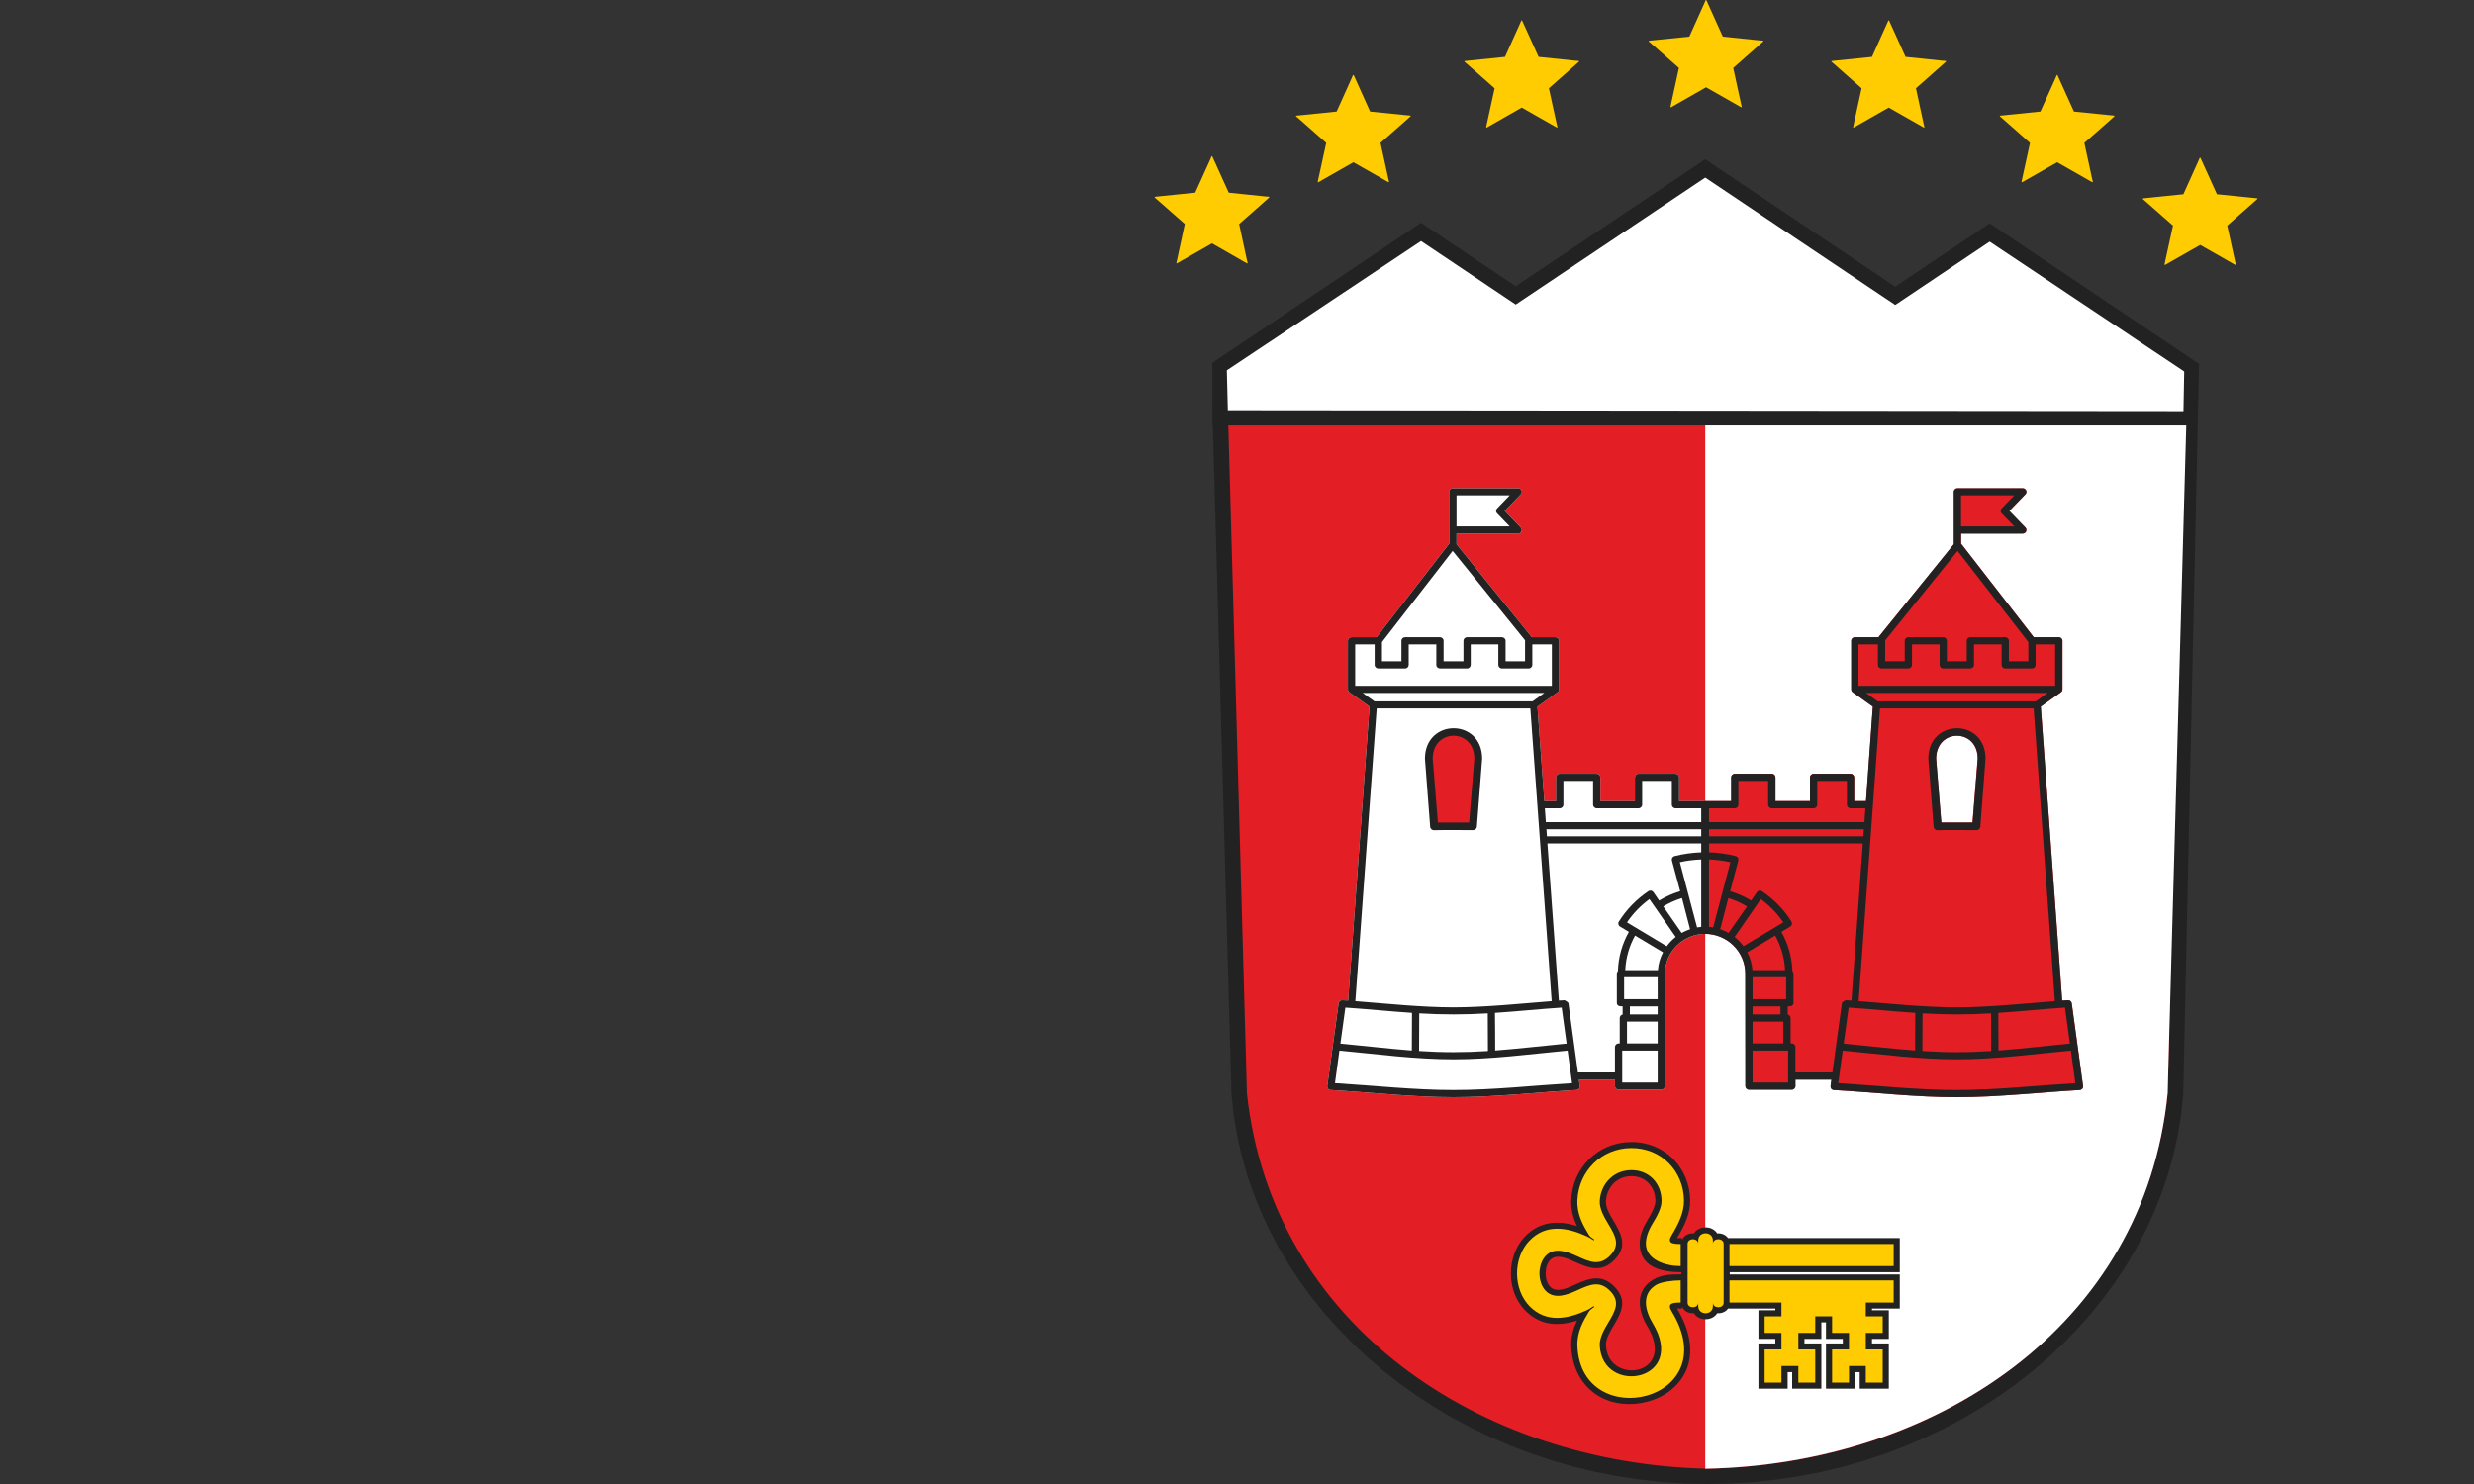 <svg xmlns="http://www.w3.org/2000/svg" fill="none" viewBox="0 0 30 18" height="18" width="30">
<rect x="0" y="0" width="30" height="18" fill="#333333" stroke="none"/>
<path fill="#222222" d="M26.474 13.28L26.448 13.528L26.408 13.77L26.355 14.009L26.29 14.243L26.212 14.474L26.122 14.699L26.021 14.92L25.908 15.135L25.785 15.345L25.651 15.549L25.506 15.746L25.352 15.938L25.188 16.122L25.015 16.3L24.833 16.471L24.643 16.634L24.444 16.789L24.238 16.936L24.024 17.075L23.802 17.206L23.574 17.327L23.34 17.439L23.099 17.542L22.852 17.636L22.6 17.719L22.342 17.792L22.08 17.855L21.813 17.906L21.541 17.947L21.266 17.977L20.988 17.994L20.706 18L20.426 17.994L20.149 17.976L19.875 17.945L19.605 17.904L19.339 17.852L19.077 17.789L18.82 17.715L18.568 17.631L18.321 17.538L18.08 17.434L17.845 17.321L17.616 17.199L17.395 17.069L17.18 16.929L16.973 16.782L16.774 16.626L16.582 16.463L16.4 16.292L16.226 16.114L16.061 15.929L15.906 15.738L15.761 15.54L15.626 15.335L15.501 15.126L15.388 14.91L15.286 14.69L15.196 14.464L15.117 14.233L15.052 13.999L14.999 13.76L14.959 13.518L14.933 13.27L14.707 5.16H14.702L14.701 4.401L17.232 2.702L18.38 3.472L20.678 1.932L22.982 3.477L24.127 2.709L26.666 4.414L26.474 13.28Z" clip-rule="evenodd" fill-rule="evenodd"></path>
<path fill="#E31E24" d="M26.286 13.268L26.462 5.161H14.895L15.12 13.258C15.421 16.079 17.959 17.754 20.705 17.815C23.462 17.76 25.983 16.097 26.286 13.268Z" clip-rule="evenodd" fill-rule="evenodd"></path>
<path fill="#FECC00" d="M18.473 0.284L18.657 0.69L19.102 0.736C19.159 0.741 19.164 0.734 19.119 0.773L18.782 1.071L18.876 1.501C18.888 1.556 18.897 1.558 18.845 1.528L18.453 1.305L18.066 1.526C18.016 1.554 18.017 1.563 18.029 1.505L18.124 1.071L17.791 0.777C17.748 0.739 17.739 0.742 17.799 0.736L18.25 0.69L18.431 0.288C18.454 0.237 18.449 0.229 18.473 0.284ZM16.431 0.946L16.614 1.353L17.06 1.398C17.117 1.404 17.122 1.396 17.077 1.436L16.74 1.733L16.834 2.163C16.846 2.218 16.855 2.221 16.803 2.191L16.411 1.968L16.024 2.189C15.974 2.217 15.974 2.226 15.987 2.168L16.082 1.733L15.749 1.439C15.706 1.401 15.697 1.405 15.758 1.399L16.208 1.353L16.389 0.951C16.412 0.899 16.407 0.892 16.431 0.946ZM14.716 1.931L14.9 2.337L15.345 2.383C15.402 2.388 15.407 2.381 15.363 2.42L15.026 2.717L15.119 3.148C15.132 3.203 15.14 3.205 15.088 3.176L14.697 2.952L14.309 3.173C14.259 3.201 14.26 3.21 14.273 3.152L14.367 2.717L14.034 2.424C13.992 2.386 13.983 2.389 14.043 2.383L14.493 2.337L14.675 1.935C14.698 1.883 14.692 1.876 14.716 1.931ZM22.923 0.284L23.107 0.69L23.552 0.736C23.609 0.741 23.614 0.734 23.569 0.773L23.233 1.071L23.326 1.501C23.338 1.556 23.347 1.558 23.295 1.528L22.903 1.305L22.516 1.526C22.466 1.554 22.467 1.563 22.479 1.505L22.574 1.071L22.241 0.777C22.198 0.739 22.19 0.742 22.25 0.736L22.7 0.69L22.881 0.288C22.905 0.237 22.899 0.229 22.923 0.284ZM24.965 0.946L25.149 1.353L25.594 1.398C25.651 1.404 25.656 1.396 25.612 1.436L25.275 1.733L25.368 2.163C25.381 2.218 25.389 2.221 25.337 2.191L24.946 1.968L24.558 2.189C24.509 2.217 24.509 2.226 24.521 2.168L24.616 1.733L24.283 1.439C24.241 1.401 24.232 1.405 24.292 1.399L24.742 1.353L24.924 0.951C24.947 0.899 24.941 0.892 24.965 0.946ZM26.699 1.95L26.883 2.356L27.328 2.401C27.385 2.407 27.39 2.4 27.345 2.439L27.008 2.736L27.102 3.166C27.114 3.222 27.123 3.224 27.071 3.194L26.68 2.971L26.292 3.192C26.242 3.22 26.243 3.229 26.255 3.171L26.35 2.736L26.017 2.443C25.974 2.405 25.966 2.408 26.026 2.402L26.476 2.356L26.657 1.954C26.68 1.903 26.675 1.895 26.699 1.95ZM20.708 0.038L20.891 0.444L21.337 0.49C21.394 0.495 21.399 0.488 21.354 0.527L21.017 0.824L21.111 1.254C21.123 1.31 21.132 1.312 21.08 1.282L20.688 1.059L20.301 1.28C20.251 1.308 20.252 1.317 20.264 1.259L20.359 0.824L20.026 0.531C19.983 0.493 19.974 0.496 20.034 0.49L20.485 0.444L20.666 0.042C20.689 -0.01 20.683 -0.017 20.708 0.038Z" clip-rule="evenodd" fill-rule="evenodd"></path>
<path fill="white" d="M24.127 2.931L26.486 4.506L26.477 4.987L14.889 4.976L14.877 4.492L17.232 2.924L18.38 3.694L20.678 2.154L22.982 3.699L24.127 2.931ZM20.678 5.161H26.511L26.285 13.258C26.01 16.088 23.461 17.763 20.678 17.815V5.161Z" clip-rule="evenodd" fill-rule="evenodd"></path>
<path fill="#FECC00" d="M20.679 15.929V14.96C20.636 14.961 20.593 14.989 20.593 15.046V15.087C20.592 15.013 20.464 15.014 20.464 15.088V15.801C20.464 15.875 20.592 15.876 20.593 15.802V15.842C20.593 15.899 20.636 15.928 20.679 15.929ZM20.323 15.799C20.279 15.799 20.249 15.803 20.231 15.811C20.233 15.834 20.247 15.868 20.273 15.911C20.311 15.972 20.345 16.036 20.373 16.103C20.403 16.176 20.421 16.251 20.42 16.328C20.419 16.481 20.357 16.659 20.229 16.787C20.123 16.892 19.974 16.964 19.778 16.963C19.597 16.961 19.441 16.892 19.326 16.78C19.209 16.666 19.136 16.507 19.128 16.334C19.119 16.157 19.199 16.024 19.265 15.913C19.293 15.867 19.343 15.86 19.329 15.845C19.323 15.839 19.293 15.87 19.241 15.893C19.166 15.927 19.083 15.965 18.98 15.979C18.956 15.983 18.931 15.985 18.906 15.985C18.755 15.988 18.636 15.933 18.55 15.846C18.468 15.764 18.419 15.652 18.402 15.536C18.399 15.511 18.396 15.485 18.396 15.458C18.395 15.423 18.398 15.389 18.402 15.356C18.419 15.242 18.466 15.133 18.544 15.05C18.627 14.963 18.742 14.906 18.887 14.903C18.918 14.903 18.949 14.905 18.98 14.909C19.083 14.923 19.166 14.961 19.241 14.995C19.293 15.019 19.323 15.05 19.329 15.044C19.343 15.029 19.293 15.022 19.265 14.975C19.199 14.865 19.119 14.731 19.128 14.554C19.136 14.382 19.209 14.223 19.326 14.108C19.441 13.997 19.597 13.927 19.778 13.926C19.974 13.924 20.123 13.996 20.229 14.102C20.357 14.229 20.419 14.408 20.42 14.561C20.421 14.638 20.403 14.713 20.373 14.785C20.345 14.853 20.311 14.916 20.273 14.977C20.247 15.021 20.233 15.055 20.231 15.078C20.249 15.085 20.279 15.089 20.323 15.09V15.358C20.224 15.358 20.145 15.34 20.086 15.305C20.045 15.281 20.013 15.249 19.991 15.21C19.969 15.172 19.958 15.13 19.958 15.083C19.958 15.012 19.985 14.931 20.039 14.841C20.071 14.788 20.101 14.735 20.12 14.687C20.138 14.644 20.149 14.602 20.148 14.564C20.147 14.472 20.111 14.365 20.035 14.289C19.977 14.231 19.893 14.192 19.78 14.193C19.675 14.194 19.584 14.234 19.518 14.298C19.448 14.366 19.404 14.462 19.399 14.567C19.395 14.665 19.452 14.761 19.499 14.84C19.585 14.983 19.653 15.097 19.527 15.227C19.398 15.362 19.276 15.306 19.127 15.238C19.069 15.212 19.005 15.182 18.943 15.174C18.924 15.171 18.907 15.171 18.892 15.171C18.828 15.172 18.779 15.196 18.744 15.232C18.705 15.273 18.681 15.331 18.672 15.393C18.669 15.413 18.668 15.434 18.668 15.453C18.668 15.468 18.669 15.483 18.672 15.5C18.681 15.562 18.705 15.62 18.745 15.66C18.781 15.696 18.833 15.719 18.902 15.718C18.913 15.718 18.927 15.717 18.943 15.714C19.005 15.706 19.069 15.676 19.127 15.65C19.276 15.582 19.398 15.527 19.527 15.661C19.653 15.792 19.585 15.905 19.499 16.049C19.452 16.128 19.395 16.224 19.399 16.322C19.404 16.426 19.448 16.522 19.518 16.591C19.584 16.655 19.675 16.695 19.78 16.696C19.893 16.697 19.977 16.657 20.035 16.6C20.111 16.524 20.147 16.417 20.148 16.325C20.149 16.286 20.138 16.245 20.12 16.202C20.101 16.153 20.071 16.101 20.039 16.047C19.985 15.958 19.958 15.877 19.958 15.806H19.958C19.958 15.758 19.969 15.716 19.991 15.678C20.013 15.639 20.045 15.608 20.086 15.584C20.145 15.549 20.224 15.531 20.323 15.531V15.799Z" clip-rule="evenodd" fill-rule="evenodd"></path>
<path fill="#222222" d="M20.389 15.431C20.152 15.431 19.883 15.374 19.883 15.083C19.883 14.985 19.924 14.887 19.975 14.804C20.012 14.742 20.075 14.637 20.074 14.565C20.072 14.397 19.956 14.265 19.781 14.266C19.606 14.267 19.482 14.402 19.474 14.57C19.47 14.649 19.524 14.738 19.563 14.803C19.661 14.968 19.738 15.115 19.581 15.277C19.425 15.44 19.274 15.386 19.095 15.305C19.012 15.267 18.875 15.201 18.798 15.282C18.725 15.359 18.723 15.532 18.799 15.609C18.875 15.687 19.014 15.621 19.095 15.584C19.274 15.502 19.425 15.449 19.581 15.611C19.738 15.774 19.661 15.921 19.563 16.085C19.524 16.151 19.47 16.24 19.474 16.318C19.497 16.808 20.34 16.688 19.975 16.085C19.86 15.895 19.825 15.651 20.048 15.521C20.156 15.457 20.269 15.458 20.389 15.457V15.431ZM20.397 15.042C20.418 14.982 20.482 14.955 20.541 14.96C20.601 14.863 20.762 14.863 20.823 14.96C20.873 14.956 20.926 14.975 20.954 15.017H23.037V15.431H20.975V15.458H23.037V15.872H22.7V15.893H22.904V16.24H22.7V16.295H22.904V16.844H22.551V16.643H22.495V16.844H22.142V16.295H22.346V16.24H22.142V16.039H22.086V16.24H21.881V16.295H22.086V16.844H21.732V16.643H21.677V16.844H21.323V16.295H21.528V16.24H21.323V15.893H21.528V15.872H20.954C20.926 15.914 20.873 15.932 20.823 15.929C20.762 16.026 20.601 16.026 20.541 15.929C20.481 15.933 20.418 15.906 20.397 15.847V15.872L20.336 15.872C20.337 15.873 20.337 15.873 20.337 15.874C20.518 16.173 20.586 16.544 20.314 16.814C20.189 16.937 20.017 17.009 19.842 17.026C19.398 17.069 19.074 16.778 19.053 16.338C19.047 16.218 19.077 16.116 19.123 16.018C18.903 16.088 18.68 16.082 18.497 15.897C18.264 15.663 18.264 15.238 18.49 15C18.672 14.809 18.9 14.801 19.123 14.871C19.077 14.772 19.047 14.671 19.053 14.551C19.072 14.163 19.378 13.856 19.777 13.852C20.186 13.849 20.49 14.163 20.495 14.56C20.497 14.725 20.421 14.876 20.337 15.015C20.337 15.015 20.337 15.016 20.336 15.017H20.397V15.042Z" clip-rule="evenodd" fill-rule="evenodd"></path>
<path fill="#FECC00" d="M20.593 15.087C20.592 15.012 20.464 15.013 20.464 15.087V15.8C20.464 15.875 20.592 15.875 20.593 15.801V15.842C20.593 15.958 20.771 15.958 20.771 15.842V15.801C20.772 15.875 20.901 15.875 20.901 15.8V15.087C20.901 15.013 20.772 15.012 20.771 15.087V15.046C20.771 14.93 20.593 14.93 20.593 15.046V15.087ZM22.963 15.357H20.972V15.089H22.963V15.357ZM22.83 16.77H22.625V16.569H22.421V16.77H22.216V16.368H22.421V16.167H22.216V15.966H22.012V16.167H21.807V16.368H22.012V16.77H21.807V16.569H21.602V16.77H21.398V16.368H21.602V16.167H21.398V15.966H21.602V15.799H20.972V15.53H22.963V15.799H22.625V15.966H22.83V16.167H22.625V16.368H22.83V16.77ZM20.38 15.799C20.266 15.799 20.215 15.815 20.274 15.911C20.934 17.004 19.179 17.39 19.128 16.334C19.119 16.157 19.199 16.023 19.265 15.913C19.293 15.866 19.344 15.859 19.329 15.845C19.324 15.838 19.293 15.869 19.241 15.893C19.01 15.998 18.753 16.05 18.55 15.846C18.346 15.64 18.345 15.259 18.545 15.05C18.744 14.84 19.004 14.887 19.241 14.995C19.293 15.018 19.324 15.049 19.329 15.043C19.344 15.028 19.293 15.021 19.265 14.975C19.199 14.864 19.119 14.731 19.128 14.554C19.145 14.205 19.419 13.928 19.778 13.925C20.145 13.922 20.416 14.204 20.42 14.56C20.422 14.71 20.35 14.851 20.274 14.977C20.215 15.073 20.265 15.089 20.38 15.089V15.357C20.2 15.357 19.958 15.284 19.958 15.083C19.958 15.011 19.985 14.93 20.039 14.841C20.085 14.764 20.15 14.655 20.148 14.563C20.146 14.354 19.997 14.191 19.78 14.193C19.566 14.194 19.41 14.36 19.399 14.567C19.395 14.665 19.452 14.76 19.499 14.84C19.585 14.983 19.652 15.096 19.527 15.227C19.398 15.361 19.276 15.306 19.127 15.238C19.01 15.185 18.851 15.119 18.744 15.232C18.643 15.338 18.642 15.555 18.745 15.659C18.853 15.768 19.012 15.702 19.127 15.65C19.276 15.582 19.398 15.526 19.527 15.661C19.652 15.791 19.585 15.905 19.499 16.048C19.452 16.128 19.395 16.224 19.399 16.321C19.429 16.933 20.469 16.756 20.039 16.047C19.947 15.894 19.901 15.691 20.086 15.583C20.145 15.549 20.282 15.53 20.38 15.53V15.799Z"></path>
<path fill="white" d="M18.727 9.717H18.87V9.43C18.87 9.405 18.888 9.385 18.914 9.385H19.361C19.386 9.385 19.406 9.404 19.406 9.429V9.717H19.825V9.43C19.825 9.405 19.843 9.385 19.869 9.385H20.316C20.341 9.385 20.361 9.404 20.361 9.429V9.717H20.676C20.701 9.717 20.721 9.736 20.721 9.761V11.269C20.721 11.309 20.721 11.327 20.682 11.327C20.414 11.327 20.19 11.54 20.19 11.81C20.19 12.264 20.189 12.719 20.189 13.174C20.189 13.197 20.17 13.217 20.145 13.217H19.627C19.603 13.217 19.583 13.197 19.583 13.174V13.095H19.146L19.156 13.17C19.159 13.196 19.143 13.22 19.116 13.221C18.619 13.25 18.124 13.308 17.625 13.308C17.128 13.308 16.632 13.25 16.136 13.221C16.11 13.219 16.091 13.198 16.095 13.172L16.232 12.171C16.234 12.148 16.255 12.13 16.279 12.132L16.348 12.137L16.607 8.571L16.365 8.398C16.352 8.389 16.345 8.377 16.345 8.361V7.772C16.345 7.748 16.364 7.729 16.389 7.729H16.693L17.574 6.593V6.431L17.573 6.429V5.965C17.573 5.941 17.593 5.922 17.617 5.922H18.41C18.434 5.922 18.454 5.941 18.454 5.965C18.454 5.978 18.448 5.989 18.44 5.997L18.246 6.197L18.442 6.399C18.458 6.416 18.458 6.444 18.44 6.46C18.432 6.468 18.421 6.472 18.41 6.472L17.662 6.472V6.601L18.575 7.729H18.861C18.886 7.729 18.906 7.747 18.906 7.772V8.362C18.906 8.377 18.898 8.39 18.886 8.398L18.643 8.571L18.727 9.717Z" clip-rule="evenodd" fill-rule="evenodd"></path>
<path fill="#E31E24" d="M17.827 10.01L17.894 9.187C17.894 8.792 17.358 8.794 17.358 9.187L17.425 10.01H17.827ZM23.737 5.922H24.529C24.553 5.922 24.573 5.941 24.573 5.965C24.573 5.978 24.568 5.989 24.559 5.997L24.366 6.197L24.561 6.399C24.578 6.416 24.577 6.444 24.559 6.46C24.551 6.468 24.54 6.472 24.529 6.472L23.781 6.472V6.594L24.662 7.729H24.966C24.99 7.729 25.01 7.749 25.01 7.772V8.361C25.01 8.377 25.003 8.39 24.99 8.398L24.747 8.571L25.007 12.137L25.076 12.132C25.1 12.13 25.121 12.148 25.123 12.171L25.26 13.172C25.264 13.198 25.245 13.219 25.219 13.221C24.723 13.25 24.227 13.308 23.729 13.308C23.231 13.308 22.736 13.25 22.239 13.221C22.211 13.22 22.196 13.196 22.199 13.17L22.209 13.095H21.772V13.174C21.772 13.197 21.752 13.217 21.728 13.217H21.21C21.185 13.217 21.166 13.197 21.166 13.174C21.166 12.719 21.165 12.264 21.165 11.81C21.165 11.54 20.941 11.327 20.673 11.327C20.634 11.327 20.634 11.31 20.634 11.269V9.761C20.634 9.736 20.654 9.717 20.679 9.717H20.994V9.429C20.994 9.404 21.014 9.385 21.038 9.385H21.486C21.511 9.385 21.53 9.405 21.53 9.43V9.717H21.949V9.429C21.949 9.404 21.969 9.385 21.994 9.385H22.441C22.466 9.385 22.485 9.405 22.485 9.43V9.717H22.628L22.711 8.571L22.469 8.398C22.457 8.39 22.449 8.377 22.449 8.362V7.772C22.449 7.748 22.469 7.729 22.494 7.729H22.779L23.693 6.601V5.965C23.693 5.941 23.713 5.922 23.737 5.922Z" clip-rule="evenodd" fill-rule="evenodd"></path>
<path fill="white" d="M23.477 9.203L23.54 9.977H23.918L23.981 9.203C23.981 8.83 23.477 8.832 23.477 9.203Z" clip-rule="evenodd" fill-rule="evenodd"></path>
<path fill="#222222" d="M16.242 12.743C16.702 12.786 17.162 12.849 17.625 12.849C18.089 12.849 18.549 12.786 19.009 12.743L19.063 13.138C18.584 13.167 18.106 13.221 17.625 13.221C17.145 13.221 16.667 13.167 16.188 13.138L16.242 12.743ZM16.667 8.507H18.584L18.726 8.405H16.524L16.667 8.507ZM16.694 8.593L16.435 12.143C16.831 12.174 17.228 12.217 17.625 12.218C18.022 12.217 18.42 12.174 18.816 12.143L18.557 8.593H16.694ZM18.818 7.816H18.581V8.065C18.581 8.088 18.562 8.108 18.537 8.108H18.213C18.188 8.108 18.169 8.088 18.169 8.065V7.816H17.834V8.063C17.834 8.088 17.815 8.108 17.79 8.108H17.462C17.437 8.108 17.417 8.089 17.417 8.065V7.816H17.082V8.063C17.082 8.088 17.063 8.108 17.038 8.108H16.715C16.69 8.108 16.669 8.089 16.669 8.065V7.816H16.433V8.318H18.818V7.816ZM17.12 12.742C16.831 12.72 16.542 12.685 16.254 12.658L16.314 12.221C16.583 12.239 16.852 12.267 17.122 12.285C17.121 12.376 17.12 12.641 17.12 12.742ZM18.043 12.748C17.76 12.767 17.49 12.767 17.208 12.748C17.208 12.653 17.209 12.382 17.21 12.291C17.491 12.308 17.76 12.308 18.041 12.291C18.042 12.385 18.043 12.656 18.043 12.748ZM18.494 7.767L17.615 6.682L16.758 7.788V8.021H16.994V7.772C16.994 7.748 17.014 7.729 17.038 7.729H17.461C17.485 7.729 17.505 7.748 17.505 7.772V8.021H17.746V7.773C17.746 7.749 17.765 7.729 17.79 7.729H18.211C18.236 7.729 18.257 7.748 18.257 7.772V8.021H18.493V7.773C18.493 7.771 18.494 7.769 18.494 7.767ZM17.662 6.008V6.385H18.307L18.154 6.227C18.137 6.21 18.137 6.184 18.154 6.167L18.307 6.008H17.662ZM19.764 12.304H20.101V12.206H19.764V12.304ZM19.729 12.656H20.101V12.391H19.729V12.656ZM19.827 11.348C19.757 11.473 19.715 11.615 19.708 11.767H20.104C20.11 11.689 20.131 11.616 20.166 11.551L19.827 11.348ZM20.211 11.477C20.242 11.435 20.279 11.397 20.32 11.365C20.091 11.036 20.099 11.046 20.001 10.906C19.895 10.984 19.802 11.079 19.729 11.188C19.884 11.281 19.922 11.304 20.211 11.477ZM20.396 10.893C20.315 10.918 20.239 10.952 20.169 10.995L20.392 11.316C20.425 11.298 20.459 11.283 20.494 11.271C20.462 11.145 20.429 11.019 20.396 10.893ZM20.633 10.425C20.545 10.428 20.457 10.438 20.37 10.458C20.464 10.81 20.482 10.878 20.579 11.249C20.597 11.246 20.615 11.244 20.633 11.242V10.425ZM19.671 13.13H20.101V12.743H19.671V13.13ZM18.727 9.717H18.869V9.43C18.869 9.405 18.888 9.385 18.914 9.385H19.361C19.386 9.385 19.406 9.404 19.406 9.429V9.717H19.825V9.43C19.825 9.405 19.843 9.385 19.869 9.385H20.316C20.341 9.385 20.361 9.404 20.361 9.429V9.717H20.676C20.701 9.717 20.721 9.736 20.721 9.761V11.269C20.721 11.309 20.721 11.327 20.682 11.327C20.414 11.327 20.19 11.539 20.19 11.81C20.19 12.264 20.189 12.719 20.189 13.174C20.189 13.197 20.169 13.217 20.145 13.217H19.627C19.603 13.217 19.583 13.197 19.583 13.174V13.095H19.146L19.156 13.17C19.159 13.196 19.143 13.22 19.115 13.221C18.619 13.25 18.124 13.308 17.625 13.308C17.127 13.308 16.632 13.25 16.135 13.221C16.11 13.219 16.091 13.198 16.095 13.172L16.232 12.171C16.234 12.148 16.255 12.13 16.278 12.132L16.348 12.136L16.607 8.571L16.365 8.398C16.352 8.389 16.345 8.377 16.345 8.36V7.772C16.345 7.748 16.364 7.729 16.389 7.729H16.693L17.574 6.593V6.431L17.573 6.429V5.965C17.573 5.941 17.593 5.922 17.617 5.922H18.41C18.434 5.922 18.454 5.941 18.454 5.965C18.454 5.977 18.448 5.989 18.44 5.997L18.246 6.197L18.441 6.399C18.458 6.416 18.457 6.443 18.44 6.46C18.431 6.468 18.421 6.472 18.41 6.472L17.662 6.472V6.601L18.575 7.729H18.861C18.886 7.729 18.906 7.748 18.906 7.772V8.362C18.906 8.377 18.898 8.39 18.886 8.398L18.643 8.571L18.727 9.717ZM18.745 9.972H20.633V9.804H20.317C20.293 9.804 20.273 9.784 20.273 9.761V9.472H19.913V9.761C19.913 9.784 19.893 9.804 19.869 9.804H19.362C19.338 9.804 19.318 9.784 19.318 9.761V9.472H18.958V9.761C18.958 9.784 18.938 9.804 18.914 9.804H18.733L18.745 9.972ZM18.758 10.144H20.633V10.058H18.752L18.758 10.144ZM19.134 13.008H19.583V12.7C19.583 12.676 19.603 12.656 19.627 12.656H19.641V12.349C19.641 12.328 19.655 12.309 19.676 12.305V12.206C19.645 12.206 19.606 12.205 19.606 12.162V11.811C19.606 11.798 19.611 11.787 19.619 11.779C19.624 11.607 19.672 11.445 19.752 11.303L19.645 11.239C19.624 11.226 19.617 11.2 19.63 11.179C19.719 11.035 19.846 10.905 19.988 10.81C20.008 10.796 20.035 10.801 20.049 10.821L20.119 10.923C20.198 10.875 20.283 10.837 20.374 10.81C20.341 10.685 20.308 10.561 20.274 10.437C20.268 10.414 20.282 10.39 20.306 10.384C20.412 10.357 20.523 10.342 20.633 10.338V10.23H18.764L18.903 12.136L18.972 12.132C18.972 12.132 19.016 12.152 19.019 12.169L19.134 13.008ZM20.101 11.853H19.694V12.119H20.101V11.853ZM18.997 12.658C18.709 12.685 18.42 12.72 18.131 12.742C18.131 12.643 18.13 12.378 18.128 12.285C18.398 12.267 18.667 12.239 18.937 12.221L18.997 12.658Z" clip-rule="evenodd" fill-rule="evenodd"></path>
<path fill="#222222" d="M25.112 12.743C24.651 12.786 24.192 12.849 23.728 12.849C23.265 12.849 22.805 12.786 22.345 12.743L22.291 13.138C22.77 13.167 23.248 13.221 23.728 13.221C24.209 13.221 24.687 13.167 25.166 13.138L25.112 12.743ZM24.686 8.507H22.77L22.627 8.405H24.829L24.686 8.507ZM24.66 8.593L24.918 12.143C24.523 12.174 24.125 12.217 23.728 12.218C23.331 12.217 22.934 12.174 22.538 12.143L22.797 8.593H24.66ZM22.536 7.816H22.772V8.065C22.772 8.088 22.792 8.108 22.816 8.108H23.141C23.165 8.108 23.185 8.088 23.185 8.065V7.816H23.52V8.063C23.52 8.088 23.538 8.108 23.564 8.108H23.892C23.917 8.108 23.937 8.089 23.937 8.065V7.816H24.272V8.063C24.272 8.088 24.29 8.108 24.316 8.108H24.639C24.664 8.108 24.684 8.089 24.684 8.065V7.816H24.921V8.318H22.536V7.816ZM24.234 12.742C24.523 12.72 24.812 12.685 25.1 12.658L25.04 12.221C24.77 12.239 24.501 12.267 24.232 12.285C24.233 12.376 24.234 12.641 24.234 12.742ZM23.311 12.748C23.593 12.767 23.864 12.767 24.146 12.748C24.146 12.653 24.145 12.382 24.144 12.291C23.863 12.308 23.594 12.308 23.313 12.291C23.312 12.385 23.311 12.656 23.311 12.748ZM22.86 7.767L23.738 6.682L24.596 7.788V8.021H24.36V7.772C24.36 7.748 24.34 7.729 24.316 7.729H23.893C23.868 7.729 23.849 7.748 23.849 7.772V8.021H23.608V7.773C23.608 7.749 23.589 7.729 23.564 7.729H23.142C23.117 7.729 23.097 7.748 23.097 7.772V8.021H22.86V7.773C22.86 7.771 22.86 7.769 22.86 7.767ZM21.59 12.304H21.252V12.206H21.59V12.304ZM21.625 12.656H21.252V12.391H21.625V12.656ZM21.526 11.348C21.596 11.473 21.639 11.615 21.646 11.767H21.25C21.244 11.689 21.222 11.616 21.188 11.551L21.526 11.348ZM21.142 11.477C21.111 11.435 21.075 11.397 21.034 11.365C21.262 11.036 21.255 11.046 21.352 10.906C21.459 10.984 21.551 11.079 21.625 11.188C21.469 11.281 21.431 11.304 21.142 11.477ZM20.958 10.893C21.038 10.918 21.114 10.952 21.185 10.995L20.961 11.316C20.929 11.298 20.895 11.283 20.859 11.271C20.892 11.145 20.925 11.019 20.958 10.893ZM20.721 10.425C20.809 10.428 20.897 10.438 20.983 10.458C20.89 10.81 20.872 10.878 20.774 11.249C20.757 11.246 20.739 11.244 20.721 11.242V10.425ZM21.683 13.13H21.252V12.743H21.683V13.13ZM22.608 9.972H20.721V9.804H21.036C21.061 9.804 21.08 9.784 21.08 9.761V9.472H21.441V9.761C21.441 9.784 21.461 9.804 21.485 9.804H21.991C22.016 9.804 22.036 9.784 22.036 9.761V9.472H22.396V9.761C22.396 9.784 22.416 9.804 22.44 9.804H22.62L22.608 9.972ZM22.596 10.144H20.721V10.058H22.602L22.596 10.144ZM22.22 13.008H21.771V12.7C21.771 12.676 21.751 12.656 21.727 12.656H21.713V12.349C21.713 12.328 21.699 12.309 21.678 12.305V12.206C21.709 12.206 21.748 12.205 21.748 12.162V11.811C21.748 11.798 21.742 11.787 21.735 11.779C21.729 11.607 21.682 11.445 21.601 11.303L21.709 11.239C21.73 11.226 21.736 11.2 21.724 11.179C21.635 11.035 21.508 10.905 21.366 10.81C21.346 10.796 21.319 10.801 21.305 10.821L21.234 10.923C21.156 10.875 21.07 10.837 20.98 10.81C21.012 10.685 21.045 10.561 21.079 10.437C21.085 10.414 21.071 10.39 21.048 10.384C20.942 10.357 20.831 10.342 20.721 10.338V10.23H22.589L22.451 12.136L22.381 12.132C22.381 12.132 22.337 12.152 22.335 12.169L22.22 13.008ZM21.252 11.853H21.659V12.119H21.252V11.853ZM23.78 6.008V6.385H24.426L24.272 6.227C24.256 6.21 24.256 6.184 24.272 6.167L24.426 6.008H23.78ZM23.736 5.922H24.528C24.552 5.922 24.572 5.941 24.572 5.965C24.572 5.977 24.567 5.989 24.558 5.997L24.364 6.197L24.56 6.399C24.576 6.416 24.576 6.443 24.558 6.46C24.55 6.468 24.539 6.472 24.528 6.472L23.78 6.472V6.594L24.661 7.729H24.965C24.989 7.729 25.009 7.748 25.009 7.772V8.36C25.009 8.377 25.002 8.389 24.988 8.398L24.746 8.571L25.006 12.136L25.075 12.132C25.099 12.13 25.12 12.148 25.122 12.171L25.259 13.172C25.263 13.198 25.244 13.219 25.218 13.221C24.721 13.25 24.226 13.308 23.728 13.308C23.23 13.308 22.735 13.25 22.238 13.221C22.21 13.22 22.194 13.196 22.198 13.17L22.208 13.095H21.771V13.174C21.771 13.197 21.751 13.217 21.727 13.217H21.208C21.184 13.217 21.164 13.197 21.164 13.174C21.164 12.719 21.163 12.264 21.163 11.81C21.163 11.539 20.94 11.327 20.672 11.327C20.633 11.327 20.633 11.309 20.633 11.269V9.761C20.633 9.736 20.653 9.717 20.678 9.717H20.992V9.429C20.992 9.404 21.012 9.385 21.038 9.385H21.485C21.51 9.385 21.529 9.405 21.529 9.43V9.717H21.948V9.429C21.948 9.404 21.968 9.385 21.993 9.385H22.44C22.465 9.385 22.484 9.405 22.484 9.43V9.717H22.627L22.71 8.571L22.468 8.398C22.456 8.39 22.448 8.377 22.448 8.362V7.772C22.448 7.748 22.468 7.729 22.493 7.729H22.778L23.692 6.6V5.965C23.692 5.941 23.712 5.922 23.736 5.922ZM22.357 12.658C22.645 12.685 22.934 12.72 23.223 12.742C23.223 12.643 23.224 12.378 23.225 12.285C22.955 12.267 22.686 12.239 22.417 12.221L22.357 12.658Z" clip-rule="evenodd" fill-rule="evenodd"></path>
<path fill="#222222" d="M17.973 9.203L17.909 10.022C17.909 10.048 17.889 10.069 17.862 10.069C17.727 10.069 17.524 10.066 17.389 10.07C17.363 10.07 17.342 10.05 17.342 10.024L17.279 9.203C17.279 8.711 17.973 8.709 17.973 9.203ZM17.373 9.203L17.436 9.977H17.815L17.878 9.203C17.878 8.83 17.373 8.832 17.373 9.203ZM24.077 9.203L24.014 10.022C24.014 10.048 23.994 10.069 23.967 10.069C23.831 10.069 23.629 10.066 23.494 10.07C23.468 10.07 23.447 10.05 23.447 10.024L23.383 9.203C23.383 8.711 24.077 8.709 24.077 9.203ZM23.478 9.203L23.541 9.977H23.92L23.983 9.203C23.983 8.83 23.478 8.832 23.478 9.203Z"></path>
</svg>
